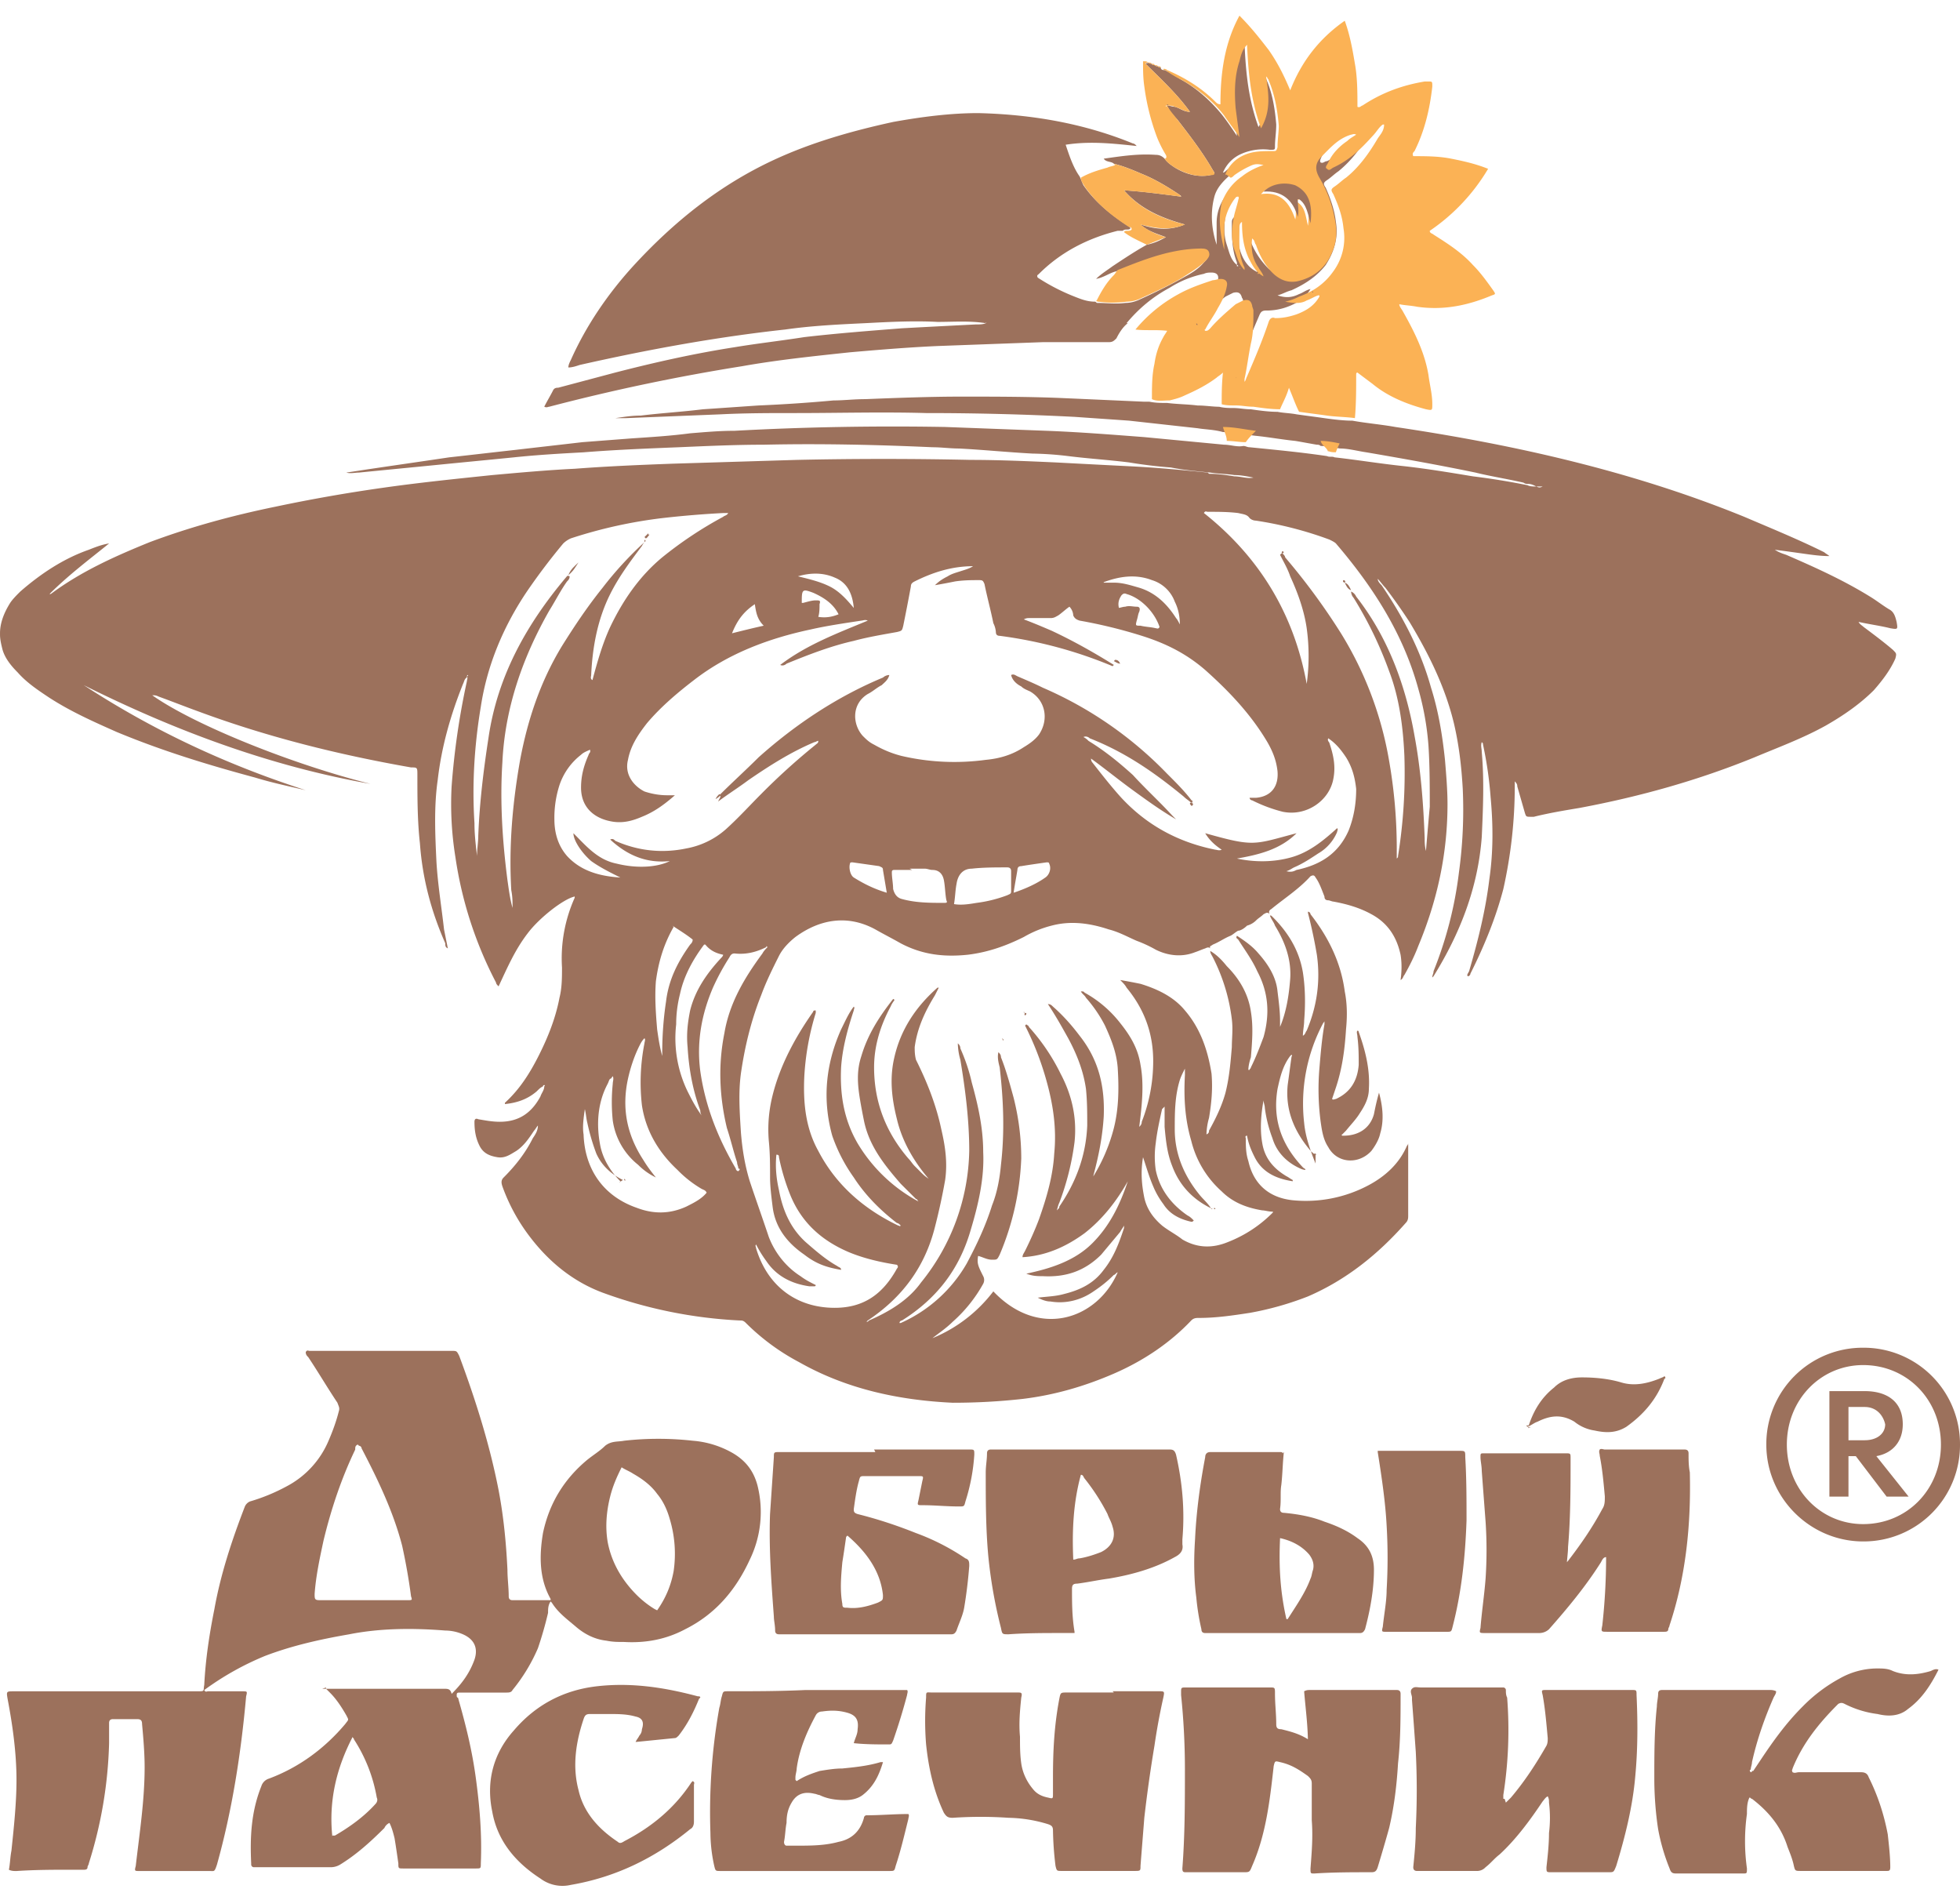 <svg width="82" height="79" viewBox="0 0 82 79" fill="none" xmlns="http://www.w3.org/2000/svg"><path d="M55.04 48.246c-.107.053-.107-.052-.16-.052-.69-.794-1.114-1.694-1.008-2.806.053-.37.106-.794.159-1.165 0-.053.053-.053 0-.105l-.053.052c-.319.424-.425.9-.53 1.377-.213 1.27.158 2.329 1.06 3.282.054.053.107.053.107.106-.106 0-.212-.053-.319-.106-.53-.265-.902-.688-1.061-1.218a5.575 5.575 0 01-.319-1.27c0-.106-.053-.212-.053-.318-.106.582-.159 1.218-.053 1.8.106.635.478 1.059 1.009 1.376.106.053.159.106.265.16v.052c-.69-.106-1.274-.37-1.592-1.006-.16-.317-.265-.582-.319-.9-.106 0-.053.106-.053.106 0 .318 0 .636.107.953.212.953.849 1.535 1.857 1.641a5.58 5.58 0 003.185-.635c.69-.37 1.273-.9 1.592-1.641 0 0 .053-.053.053-.106v3.017c0 .106 0 .212-.106.318-1.168 1.323-2.495 2.382-4.087 3.07a12.84 12.84 0 01-2.441.689c-.69.105-1.38.211-2.123.211-.107 0-.213 0-.319.106-.902.953-2.017 1.694-3.238 2.224-1.22.529-2.494.9-3.821 1.058-.955.106-1.91.16-2.92.16-2.281-.107-4.458-.583-6.421-1.695a9.3 9.3 0 01-2.23-1.64c-.106-.107-.159-.107-.265-.107a19.383 19.383 0 01-5.732-1.164c-1.274-.477-2.282-1.324-3.078-2.383a7.78 7.78 0 01-1.115-2.064c-.053-.159-.053-.265.053-.37.478-.477.902-1.007 1.22-1.642.107-.158.213-.317.213-.53-.053.054-.106.16-.16.213-.211.317-.424.635-.742.847-.266.159-.478.317-.796.264-.319-.053-.584-.159-.743-.476-.16-.318-.213-.635-.213-1.006 0-.106.053-.159.16-.106.318.053.583.106.902.106.796 0 1.327-.37 1.698-1.059.053-.158.16-.264.16-.423 0 0 .053-.053 0-.053 0 0-.054 0-.054.053-.106.053-.159.106-.265.212-.372.317-.796.476-1.327.529v-.053c.637-.582 1.062-1.27 1.433-2.011.372-.742.69-1.536.85-2.383.105-.423.105-.847.105-1.27a6.179 6.179 0 01.531-2.912V37.5c-.477.106-1.486.9-1.963 1.535-.531.689-.85 1.43-1.221 2.224-.053-.053-.106-.106-.106-.159a16.415 16.415 0 01-1.699-5.24 13.93 13.93 0 01-.16-2.965 31.51 31.51 0 01.638-4.394c0-.053.053-.159 0-.212.053 0 .053-.053.053-.053-.053 0-.053.053-.053.106-.106.053-.106.16-.16.265-.53 1.323-.902 2.647-1.06 4.023-.16 1.112-.107 2.276-.054 3.388.053.953.212 1.906.319 2.859l.159.794c-.106-.053-.106-.106-.106-.212-.584-1.323-.956-2.7-1.062-4.182-.106-.953-.106-1.906-.106-2.859 0-.317 0-.317-.265-.317-3.026-.53-5.998-1.27-8.864-2.33-.584-.211-1.115-.423-1.699-.635-.106-.053-.159-.053-.265-.053 1.805 1.27 5.945 2.912 9.13 3.706-4.194-.741-8.175-2.223-11.996-4.13 2.92 1.907 5.998 3.336 9.288 4.395-.69-.16-1.433-.318-2.123-.53-1.964-.529-3.874-1.111-5.785-1.905-.955-.424-1.91-.847-2.813-1.43-.478-.317-.955-.635-1.327-1.058-.265-.265-.53-.583-.637-.953-.053-.212-.106-.424-.106-.636v-.053c0-.423.16-.847.425-1.27.106-.159.265-.318.424-.476.85-.741 1.805-1.377 2.866-1.747.266-.106.531-.212.85-.265-.85.688-1.699 1.323-2.495 2.117h.053c1.274-.952 2.707-1.588 4.14-2.17 1.698-.635 3.45-1.112 5.254-1.482a67.074 67.074 0 014.512-.794c1.486-.212 3.025-.37 4.564-.53 1.168-.105 2.336-.211 3.45-.264 1.38-.106 2.707-.16 4.087-.212l5.201-.159c2.442-.053 4.83-.053 7.272 0 1.167 0 2.388.053 3.556.106 1.008.053 2.017.106 3.078.159 1.115.053 2.23.159 3.291.265.053.053.053.053.106.053.319 0 .69.052 1.009.105.265 0 .53.106.796.053-.266-.053-.531-.106-.796-.106-.319-.052-.69-.052-1.009-.105-.53-.053-1.114-.106-1.645-.212a19.77 19.77 0 01-1.752-.212c-.849-.106-1.698-.159-2.547-.265a14.032 14.032 0 00-1.486-.105c-1.009-.053-2.07-.16-3.079-.212-.371 0-.743-.053-1.114-.053-2.336-.106-4.724-.159-7.06-.106-1.167 0-2.335.053-3.556.106-1.326.053-2.653.106-3.98.212-.956.052-1.91.105-2.92.211-1.06.106-2.175.212-3.237.318-1.061.106-2.176.212-3.238.318-.159 0-.371.053-.53 0 .371-.053.69-.106 1.061-.16 1.062-.158 2.176-.317 3.238-.476.955-.105 1.857-.211 2.813-.317.902-.106 1.857-.212 2.76-.318l2.07-.159c.796-.053 1.645-.106 2.441-.212.637-.052 1.22-.105 1.858-.105 2.919-.16 5.891-.212 8.81-.16l4.246.16c1.38.053 2.707.159 4.087.264l3.344.318c.265 0 .53.106.796.053.106 0 .16.053.265.053 1.062.106 2.177.212 3.238.37.106.053.212 0 .319.053.955.106 1.91.265 2.919.37.955.107 1.91.266 2.866.424a29.79 29.79 0 012.282.37c.106.054.212.054.372.054.106.053.159.053.265 0h-.265c-.107-.053-.213-.106-.319-.106-.053 0-.16 0-.212-.053-.69-.159-1.38-.265-2.017-.423-1.54-.318-3.025-.583-4.564-.847-.372-.053-.744-.16-1.115-.16-.266-.052-.53-.105-.796-.105-.053-.053-.106-.053-.16-.053-.318-.053-.583-.106-.902-.159-.53-.053-1.114-.159-1.645-.212-.478-.053-.902-.158-1.38-.158-.372-.106-.743-.106-1.062-.16l-2.866-.317c-.743-.053-1.539-.106-2.282-.159a121.52 121.52 0 00-6.21-.159c-1.804-.052-3.662 0-5.467 0-1.061 0-2.07 0-3.131.053l-3.98.16h-.425c.371-.054.69-.107 1.061-.107.85-.105 1.752-.158 2.6-.264.797-.053 1.54-.106 2.336-.16a62.217 62.217 0 003.132-.21c.424 0 .849-.054 1.327-.054 1.327-.053 2.706-.106 4.033-.106 1.327 0 2.654 0 4.034.053 1.22.053 2.389.106 3.61.16h.212c.265.052.477.052.743.052.424.053.849.053 1.273.106.319 0 .637.053.903.053.212.053.424.053.584.053.265 0 .477.053.743.053.371.053.743.106 1.114.106.266.053.531.053.796.105.372.053.796.106 1.168.16.371.052.796.105 1.168.105.584.106 1.22.159 1.804.265 4.99.741 9.925 1.853 14.596 3.758 1.115.477 2.282.953 3.344 1.483.053.052.159.105.212.158-.371 0-.743-.053-1.114-.106-.372-.052-.744-.105-1.168-.158.16.106.318.159.478.212 1.22.529 2.388 1.058 3.503 1.746.265.16.53.37.796.53.212.106.265.317.318.53.053.317.053.317-.265.264-.425-.106-.85-.159-1.327-.265.053.106.16.159.212.212.425.317.85.635 1.22.953.16.159.16.159.107.37-.212.477-.53.9-.902 1.324-.584.582-1.274 1.058-2.017 1.482-.956.53-1.964.9-2.972 1.323-2.336.953-4.777 1.641-7.325 2.118-.637.106-1.274.212-1.91.37h-.107c-.212 0-.212 0-.265-.158l-.319-1.112c0-.053 0-.106-.106-.212v.212c0 1.43-.159 2.858-.477 4.288-.319 1.217-.797 2.382-1.38 3.547 0 .053-.053.105-.107.105-.053-.053 0-.105.054-.211.371-1.27.69-2.541.849-3.865.16-1.111.16-2.223.053-3.388a16.03 16.03 0 00-.319-2.223c0-.053 0-.053-.053-.106-.053.159 0 .265 0 .424.107 1.164.053 2.382 0 3.546-.159 2.118-.902 4.023-2.017 5.823l-.053.053c0-.105.053-.158.053-.264a16.3 16.3 0 001.062-4.13c.16-1.164.212-2.329.16-3.493-.054-.953-.16-1.853-.372-2.753-.372-1.535-1.062-2.912-1.858-4.235a23.875 23.875 0 00-1.008-1.43c-.107-.105-.213-.264-.319-.37l-.053-.053.053.053c0 .106.106.212.16.265.902 1.323 1.645 2.753 2.07 4.288.318 1.006.477 2.011.583 3.017.053.635.106 1.27.106 1.853 0 2.064-.424 4.023-1.22 5.929-.16.423-.372.847-.584 1.218-.053.052-.053.158-.16.211.054-.37.054-.74 0-1.059-.159-.74-.53-1.323-1.22-1.694-.478-.264-1.009-.423-1.593-.529-.053 0-.159-.053-.212-.053-.106 0-.159-.053-.159-.159-.106-.264-.212-.582-.372-.794-.053-.106-.106-.106-.212-.053-.477.53-1.061.9-1.645 1.377-.106.053-.106.159-.053.212-.106-.106-.16-.053-.266 0-.106.105-.212.158-.318.264a.856.856 0 01-.372.212c-.106.106-.265.212-.371.212-.106.053-.212.159-.319.211-.265.106-.477.265-.743.371-.053.053-.159.053-.106.159-.053-.053-.106-.053-.212 0-.16.053-.265.106-.425.159-.53.211-1.114.158-1.645-.106a5.351 5.351 0 00-.796-.37c-.372-.16-.743-.371-1.168-.477-.796-.265-1.592-.37-2.388-.16a4.51 4.51 0 00-1.168.477c-.743.37-1.486.636-2.335.741-1.009.106-1.911 0-2.813-.476-.372-.212-.69-.37-1.062-.582-1.167-.636-2.335-.424-3.344.317-.265.212-.53.477-.69.794-.265.53-.53 1.06-.743 1.641-.424 1.06-.69 2.17-.849 3.282-.106.795-.053 1.589 0 2.436.053.688.16 1.376.372 2.064.265.794.53 1.535.796 2.33.265.688.743 1.27 1.327 1.64.212.16.424.265.637.371 0 .053-.053.053-.053.053h-.213c-.743-.106-1.38-.424-1.804-1.059a4.834 4.834 0 01-.425-.688c-.053.053 0 .106 0 .159.478 1.588 1.698 2.488 3.29 2.488 1.221 0 2.018-.582 2.602-1.641.053-.053.053-.106 0-.159-.69-.106-1.38-.265-2.017-.53-1.115-.476-1.964-1.217-2.442-2.382a9.029 9.029 0 01-.477-1.588c0-.053 0-.105-.107-.105-.053.529 0 1.005.107 1.482.159.847.477 1.588 1.114 2.17.425.37.85.741 1.327 1.006.053.053.16.053.16.159-.638-.106-1.062-.265-1.54-.636-.69-.476-1.22-1.111-1.327-2.011-.053-.424-.106-.847-.106-1.218 0-.529 0-1.006-.053-1.535-.053-.635 0-1.27.16-1.906.318-1.27.954-2.435 1.698-3.493 0-.053.053-.053.106-.053v.106a11.08 11.08 0 00-.478 2.646c-.053 1.112.053 2.17.584 3.124.743 1.429 1.91 2.435 3.344 3.123.053 0 .053.053.106 0-.053-.053-.106-.106-.16-.106-.69-.53-1.326-1.165-1.804-1.906a6.814 6.814 0 01-.902-1.747c-.425-1.535-.266-3.017.371-4.446.16-.318.319-.688.53-.953.054.053 0 .106 0 .159-.264.794-.477 1.588-.53 2.382-.053 1.111.106 2.17.69 3.176a6.61 6.61 0 002.548 2.435c-.053-.053-.053-.106-.106-.106l-.637-.635c-.69-.794-1.327-1.588-1.54-2.647-.053-.264-.106-.53-.159-.847-.106-.635-.159-1.217.053-1.853.266-.9.743-1.64 1.327-2.382 0 0 .053 0 .053.053a1.159 1.159 0 00-.159.265c-.425.794-.69 1.64-.69 2.54 0 1.43.478 2.7 1.433 3.812.106.106.16.212.266.318l.265.265c.106.106.16.158.318.264-.636-.74-1.114-1.588-1.326-2.488-.213-.847-.319-1.694-.107-2.594.266-1.164.903-2.117 1.805-2.911h.053l-.16.317c-.424.689-.742 1.377-.848 2.17 0 .16 0 .319.053.53.477.953.849 1.906 1.061 2.912.16.688.266 1.376.16 2.117a25.87 25.87 0 01-.425 1.959c-.425 1.694-1.38 2.964-2.813 3.917l-.053.053c.053 0 .053 0 .106-.053.849-.37 1.645-.847 2.176-1.588a8.992 8.992 0 002.017-5.505c0-1.27-.16-2.541-.372-3.812a2.674 2.674 0 01-.106-.688c.053.053.106.106.106.212.213.476.372.953.478 1.43.265.952.478 1.905.478 2.91.053 1.112-.213 2.224-.531 3.283-.478 1.64-1.433 2.858-2.866 3.758a.114.114 0 00-.106.106h.053a5.99 5.99 0 002.76-2.488c.424-.794.796-1.588 1.061-2.435.212-.53.319-1.112.372-1.694.159-1.376.106-2.7-.053-4.076-.053-.212-.106-.424-.053-.635.053.053.106.105.106.211.212.53.371 1.112.53 1.694.213.847.319 1.694.319 2.541a11.407 11.407 0 01-.902 4.023c-.106.212-.106.212-.319.212-.212 0-.371-.106-.584-.159-.053.318 0 .424.213.847a.337.337 0 010 .318 5.998 5.998 0 01-1.274 1.588c-.266.265-.584.477-.85.688a6.125 6.125 0 002.548-1.958c1.911 2.011 4.352 1.164 5.202-.794-.053 0-.106.105-.16.105-.265.265-.53.477-.849.689-.53.37-1.167.529-1.804.423-.16 0-.319-.053-.531-.159.425-.053.743-.053 1.115-.158.636-.16 1.22-.424 1.645-1.006.424-.53.637-1.112.849-1.747v-.106c-.053.106-.106.159-.16.265l-.795.952c-.69.689-1.486.953-2.442.9-.212 0-.424 0-.69-.105 1.009-.212 2.017-.53 2.76-1.271.743-.741 1.168-1.641 1.486-2.594-.477.847-1.061 1.588-1.804 2.17-.796.583-1.646.953-2.601 1.006 0-.106.053-.159.106-.264.212-.424.425-.9.584-1.324.318-.9.584-1.8.637-2.753.106-1.058-.053-2.064-.319-3.017a12.437 12.437 0 00-.902-2.33l.053-.052c.053.053.106.053.106.106a8.49 8.49 0 011.327 1.958c.478.9.69 1.853.584 2.86a11.15 11.15 0 01-.637 2.54c-.053.106-.053.159-.106.318l.053-.053c.053-.053.053-.053.053-.106.69-1.006 1.115-2.118 1.168-3.388 0-.53 0-1.006-.053-1.535-.106-.741-.372-1.43-.743-2.118-.266-.476-.531-.953-.85-1.429.107 0 .16.053.213.106.424.37.796.794 1.114 1.217.797 1.006 1.062 2.118 1.009 3.388-.053.847-.212 1.641-.425 2.436 0 .052-.053.158-.053.211h-.053a7.303 7.303 0 00.955-2.17c.213-.847.213-1.694.16-2.541-.053-.635-.266-1.165-.531-1.747a5.67 5.67 0 00-.796-1.165c-.053-.106-.16-.158-.212-.264h.053c.053 0 .053 0 .106.053a4.869 4.869 0 011.486 1.27c.424.53.743 1.059.849 1.747.16.847.053 1.747-.053 2.594.053-.053.106-.106.106-.212a6.963 6.963 0 00.478-2.54c0-1.166-.372-2.171-1.115-3.071-.053-.106-.159-.212-.265-.318.318.053.584.106.849.159.69.212 1.38.53 1.858 1.112.637.74.955 1.64 1.114 2.646.053.636 0 1.218-.106 1.853a2.675 2.675 0 00-.106.688c.106-.052.106-.105.106-.158.265-.477.53-1.006.69-1.588.16-.636.212-1.27.265-1.906 0-.37.053-.741 0-1.165a7.73 7.73 0 00-.796-2.594c-.053-.105-.106-.158-.106-.264.266.158.478.37.69.635.53.53.903 1.165 1.009 1.906.106.635.053 1.27 0 1.905-.053.16-.106.37-.106.53h.053c0-.053.053-.053.053-.106.212-.424.371-.847.53-1.27.266-.954.213-1.853-.265-2.753-.212-.477-.53-.9-.796-1.324-.053-.053-.106-.053-.053-.159.318.212.637.424.902.742.425.476.743 1.005.796 1.588.053.423.106.847.106 1.217v.265c.266-.635.372-1.324.425-2.012.053-.794-.212-1.535-.637-2.223-.053-.159-.16-.265-.212-.424.053 0 .053 0 .106.053.637.636 1.114 1.377 1.274 2.33.106.688.106 1.376.053 2.011 0 .212-.053.424-.053.635.106-.053.106-.158.159-.211.425-1.006.584-2.065.425-3.177a20.48 20.48 0 00-.372-1.746v-.053c.053 0 .106.053.106.105.743.953 1.274 2.012 1.433 3.23.106.529.106 1.058.053 1.588-.053.847-.159 1.64-.424 2.435l-.16.476c.053.053.107 0 .16 0 .583-.264.902-.74.955-1.429 0-.37 0-.741-.053-1.165 0-.105-.053-.211 0-.264.053 0 .053.053.053.053.265.74.478 1.535.425 2.382 0 .37-.16.688-.372 1.006-.16.264-.371.476-.584.74l-.159.16s-.053 0 0 .052h.053c.637 0 1.115-.317 1.274-.9.053-.264.106-.529.212-.9.16.583.213 1.165.053 1.695-.053.264-.212.529-.371.74-.531.583-1.433.53-1.805-.158-.212-.318-.265-.688-.318-1.059a10.382 10.382 0 01-.053-2.223c.053-.636.106-1.27.212-1.853v-.159c.053 0 .053-.053.053-.053v.053c-.053 0-.053.053-.106.106a7.155 7.155 0 00-.796 4.182c.053.582.265 1.165.477 1.694v-.424zm-24.097.689c0-.053 0-.053-.053-.053 0-.106-.053-.159-.053-.265-.16-.476-.265-.953-.425-1.43-.318-1.323-.371-2.646-.106-3.97.212-1.27.85-2.329 1.592-3.334.053-.106.16-.212.213-.265-.053-.053-.053-.053-.053 0-.425.212-.85.317-1.327.264-.106 0-.16.053-.213.16a9.702 9.702 0 00-.69 1.27c-.477 1.111-.69 2.276-.53 3.494.212 1.482.743 2.805 1.486 4.076 0 .053.053.106.106.106l.053-.053zm-4.883.423c-.53-.264-.902-.635-1.114-1.111a8.882 8.882 0 01-.372-1.27c-.053-.213-.053-.371-.106-.583-.053.37-.106.74-.053 1.059.053 1.482.849 2.593 2.229 3.07.69.264 1.38.264 2.07-.053.318-.159.637-.318.85-.582-.054-.106-.107-.106-.213-.16a4.759 4.759 0 01-1.009-.793c-.796-.741-1.326-1.641-1.486-2.7a8.452 8.452 0 01.106-2.594c0-.053.053-.159 0-.212-.106.106-.159.212-.212.318-.212.423-.371.9-.477 1.376-.266 1.218-.054 2.33.636 3.388.16.265.319.477.531.741a2.665 2.665 0 01-.743-.529 2.886 2.886 0 01-1.061-1.853 7.431 7.431 0 010-1.535c0-.106.053-.212 0-.318-.053.053-.053.106-.107.106-.053.053-.053.106-.106.212-.424.794-.477 1.694-.318 2.541.106.582.424 1.112.849 1.535 0 0 0 .053-.053.053l.16-.106zm24.68 1.218c-.796-.37-1.38-.953-1.698-1.8-.212-.53-.266-1.059-.319-1.641v-.847l-.106.106c-.106.476-.212.953-.265 1.429-.053.37-.053.741 0 1.112.16.794.637 1.429 1.327 1.905.106.053.159.106.265.212-.053.053-.053.053-.106.053-.478-.106-.902-.317-1.168-.741a3.37 3.37 0 01-.424-.741c-.16-.37-.266-.741-.425-1.218-.106.636-.053 1.165.053 1.694.106.477.372.847.743 1.165.266.212.584.37.85.582.636.37 1.273.37 1.91.106a5.387 5.387 0 001.858-1.217s.053-.053 0-.053c-.16 0-.319-.053-.425-.053-.637-.106-1.22-.318-1.698-.794a4.163 4.163 0 01-1.274-2.118c-.265-.9-.318-1.8-.265-2.752V44.7c-.106.211-.16.317-.213.476-.212.688-.212 1.377-.212 2.065 0 1.005.372 1.906 1.008 2.7.16.211.372.37.531.635h.053zm2.92-27.422c.053.053.106.106.106.16a27.158 27.158 0 012.335 3.175 14.87 14.87 0 012.017 5.347 21.26 21.26 0 01.318 3.653v.423c.053-.053.053-.053.053-.106a21.88 21.88 0 00.266-4.182c-.053-1.217-.213-2.435-.637-3.546a16.346 16.346 0 00-1.486-3.07.404.404 0 01-.106-.265.416.416 0 01.212.211c1.327 1.694 2.07 3.706 2.441 5.823.266 1.43.372 2.859.425 4.288 0 .16 0 .318.053.53.053-.636.106-1.27.16-1.853 0-.847 0-1.694-.054-2.541a11.788 11.788 0 00-.424-2.382c-.637-2.33-1.911-4.288-3.45-6.088-.053-.053-.16-.106-.266-.159a15.477 15.477 0 00-3.078-.794.406.406 0 01-.266-.106c-.106-.159-.265-.159-.477-.212-.425-.052-.85-.052-1.274-.052-.053 0-.106-.053-.16.052 2.336 1.853 3.77 4.235 4.3 7.147a8.554 8.554 0 000-2.33c-.106-.74-.372-1.481-.69-2.17-.106-.317-.265-.582-.425-.9l.053-.053h.053zm-26.698-.582l.053.053a.73.73 0 00-.159.212c-.477.635-.955 1.27-1.327 2.012-.53 1.058-.743 2.223-.796 3.387 0 .053-.053.16.053.212.213-.794.425-1.535.743-2.223.531-1.112 1.221-2.118 2.177-2.912a16.367 16.367 0 012.547-1.694c.053-.053.16-.053.212-.159h-.212a41.17 41.17 0 00-2.547.212 19.81 19.81 0 00-3.822.847 1.11 1.11 0 00-.318.212 26.65 26.65 0 00-1.486 1.959c-1.009 1.482-1.699 3.123-1.964 4.87-.266 1.588-.372 3.229-.266 4.87 0 .477.053.9.106 1.376 0-.264.053-.582.053-.847.054-1.376.213-2.7.425-4.076.372-2.594 1.592-4.764 3.238-6.723.053-.053.053-.106.159-.053 0 .106-.053.16-.106.212-.266.37-.478.794-.743 1.218-1.115 1.958-1.858 4.076-1.964 6.352-.106 1.641 0 3.282.212 4.923.053.37.106.794.213 1.165 0-.265 0-.477-.053-.741-.107-1.853.053-3.653.371-5.453.319-1.694.85-3.282 1.752-4.764.53-.847 1.061-1.641 1.698-2.435a14.938 14.938 0 011.751-1.906v-.106zm3.185 10.746l-.053-.053c.53-.529 1.114-1.058 1.645-1.588 1.54-1.376 3.29-2.54 5.202-3.335a.406.406 0 01.265-.106c-.053.212-.212.318-.318.424-.213.106-.372.265-.584.37-.69.424-.637 1.271-.213 1.747.16.16.266.265.478.371.372.212.743.37 1.168.476a9.767 9.767 0 003.503.16c.584-.054 1.114-.212 1.592-.53.265-.159.478-.318.637-.53.425-.635.265-1.429-.372-1.8-.106-.052-.265-.105-.371-.211-.212-.106-.372-.265-.425-.477.106-.053.16 0 .266.053.371.16.743.318 1.061.477a16.078 16.078 0 015.202 3.6c.371.37.743.74 1.061 1.164l-.053.053c-.106-.106-.212-.159-.318-.265-1.221-1.005-2.442-1.852-3.928-2.435-.053-.053-.16-.106-.265-.053a.715.715 0 01.212.16c.69.423 1.274.9 1.858 1.428.53.583 1.114 1.112 1.645 1.694l.16.16c-.638-.371-1.222-.795-1.805-1.218-.584-.424-1.168-.9-1.752-1.324 0 .106.053.16.053.16.372.475.743.952 1.168 1.428 1.061 1.165 2.388 1.906 3.98 2.224.054 0 .16.053.266 0-.319-.212-.53-.424-.69-.689 2.07.583 2.017.477 3.821 0-.69.689-1.592.9-2.494 1.06.743.158 1.539.158 2.282-.054.743-.211 1.327-.688 1.91-1.217.054.053 0 .106 0 .159a1.87 1.87 0 01-.795.9c-.319.211-.637.423-1.009.582-.106.053-.159.106-.318.159.212.053.318 0 .424-.053 1.009-.212 1.752-.689 2.176-1.641.213-.53.319-1.112.319-1.747-.053-.477-.16-.9-.425-1.324-.212-.317-.424-.582-.743-.794-.053.106.053.16.053.212.16.477.266.953.16 1.482-.16.9-1.115 1.588-2.123 1.377a6.237 6.237 0 01-1.274-.477c-.053 0-.107-.053-.107-.106h.266c.637-.053.955-.476.902-1.111-.053-.477-.212-.847-.424-1.218-.69-1.165-1.593-2.117-2.601-3.017-.796-.688-1.645-1.112-2.654-1.43a20.71 20.71 0 00-2.6-.635c-.16-.053-.213-.106-.266-.212a.571.571 0 00-.16-.37c-.158.106-.318.264-.477.37-.106.053-.16.106-.318.106h-.903c-.053 0-.106 0-.212.053.425.159.796.318 1.168.477.902.423 1.751.9 2.6 1.429l-.053.053a18.353 18.353 0 00-4.723-1.27c-.106 0-.16-.053-.16-.16a.98.98 0 00-.106-.37c-.106-.53-.265-1.112-.371-1.641-.053-.106-.053-.159-.213-.159-.318 0-.636 0-1.008.053-.265.053-.53.106-.85.159.16-.159.32-.265.532-.37.159-.107.371-.16.53-.212.16-.053.372-.106.531-.212-.902 0-1.698.265-2.441.635-.107.053-.16.106-.16.212a92.156 92.156 0 01-.318 1.64c-.053.213-.053.213-.265.266-.584.105-1.221.211-1.805.37-.955.212-1.91.583-2.813.953-.053.053-.16.106-.265.053 1.114-.847 2.388-1.323 3.662-1.853-.106-.053-.213 0-.266 0-.69.106-1.433.212-2.123.37-1.751.371-3.45 1.007-4.883 2.118-.69.53-1.38 1.112-1.963 1.8-.372.476-.69.953-.796 1.535-.16.635.265 1.112.69 1.324.318.105.636.158.955.158h.318c-.424.371-.849.689-1.38.9-.371.16-.743.265-1.167.212-.797-.106-1.38-.582-1.38-1.43 0-.476.106-.9.318-1.376 0-.053.106-.105.053-.211-.106.053-.265.106-.371.212a2.682 2.682 0 00-.903 1.27 4.454 4.454 0 00-.212 1.43c0 .581.16 1.11.53 1.534.585.636 1.38.847 2.23.9-.425-.211-.85-.423-1.22-.688-.372-.318-.744-.847-.744-1.165.531.53 1.009 1.112 1.805 1.271.849.212 1.698.159 2.229-.106-1.009.106-1.805-.264-2.495-.9.107-.053.16 0 .213.053.955.424 1.963.53 2.972.318a3.41 3.41 0 001.645-.794c.531-.477 1.009-1.006 1.486-1.483a27.675 27.675 0 012.283-2.064c.053-.053.106-.053.106-.159-.053 0-.106.053-.16.053-1.008.424-1.91 1.006-2.76 1.588-.424.318-.849.582-1.273.9l.106-.212zm-.69 6.194c-.478.635-.85 1.323-1.008 2.065-.107.423-.16.846-.16 1.27a5.092 5.092 0 00.478 2.806c.16.317.319.635.584 1.005-.053-.105-.053-.158-.053-.211-.319-.847-.478-1.747-.531-2.647-.053-.53 0-1.006.106-1.535.212-.847.69-1.535 1.274-2.17.053-.054.106-.107.106-.16-.265-.053-.53-.158-.743-.423h-.053zm-1.274-.741c-.424.741-.637 1.482-.743 2.276-.053.688 0 1.377.053 2.012.053.37.106.74.213 1.111v-.158c0-.689.053-1.43.159-2.118.106-.9.477-1.64 1.008-2.382.053-.053.106-.106.106-.212-.265-.211-.53-.37-.849-.582l.053.053zm11.73-.953c.318.053.637 0 .955-.053.425-.053.85-.159 1.274-.318.106-.053.16-.053.16-.158v-.847c0-.106-.054-.16-.16-.16-.478 0-1.008 0-1.486.054-.372 0-.584.264-.637.635-.053.265-.053.53-.106.847zm-1.752-1.43h-.743c-.106 0-.106.054-.106.107 0 .211.053.476.053.688.053.212.16.37.372.423.584.16 1.167.16 1.751.16.106 0 .16 0 .106-.107-.053-.264-.053-.582-.106-.847-.053-.264-.212-.423-.477-.423-.107 0-.213-.053-.319-.053h-.637l.106.053zm8.015-12.069v.053h.424c.372 0 .69.106 1.062.212.69.212 1.168.688 1.54 1.27.052.053.105.16.158.265 0-.318-.053-.635-.212-.953a1.477 1.477 0 00-.955-.9c-.69-.264-1.38-.159-2.07.106l.053-.053zm-3.769 13.023c.478-.16.956-.371 1.327-.636.16-.106.266-.37.16-.582 0-.053-.053-.053-.107-.053-.371.053-.743.106-1.061.159-.106 0-.16.053-.16.159-.052.317-.105.582-.159.953zm-5.307 0l-.16-.953c0-.106-.052-.106-.159-.16l-1.114-.158c-.053 0-.106 0-.106.053-.053.159 0 .476.159.582.425.265.85.477 1.38.636zm9.66-11.911c.106 0 .212-.053.318-.053.16-.053.319 0 .478 0 .106 0 .159.053.106.212-.053.105-.053.211-.106.37-.053.212-.053.212.159.212.212.053.425.053.637.106.053 0 .106.053.16-.053-.213-.635-.797-1.218-1.38-1.377-.107-.052-.16 0-.213.053-.106.16-.16.318-.106.53h-.053zm-13.375-1.324c.424.106.902.212 1.327.424.424.212.742.582 1.008.9-.053-.582-.265-1.059-.796-1.27-.478-.212-1.009-.212-1.54-.054zm.212 1.112c.212-.053.371-.106.53-.106.16 0 .213 0 .16.159 0 .159 0 .37-.053.53.318.052.584 0 .849-.107-.212-.423-.584-.688-1.061-.9-.425-.158-.478-.158-.478.318v.106h.053zm-2.017.053c-.478.318-.743.688-.955 1.218.424-.106.849-.212 1.326-.318-.265-.265-.318-.53-.371-.9zM13.481 70.64h5.095c.16 0 .266 0 .319.212.425-.424.743-.847.955-1.43.16-.476 0-.847-.477-1.058a1.879 1.879 0 00-.744-.16c-1.326-.105-2.706-.105-4.033.16-1.221.211-2.389.476-3.503.9-.902.37-1.752.846-2.548 1.429.053.106.106.053.16.053h1.432c.213 0 .213 0 .16.211-.213 2.383-.584 4.765-1.221 7.041-.106.318-.106.265-.319.265H5.838c-.212 0-.212 0-.159-.212.16-1.376.372-2.753.372-4.13 0-.581-.053-1.217-.107-1.799 0-.159-.053-.212-.212-.212H4.724c-.106 0-.16.053-.16.16v.846a18.16 18.16 0 01-.849 5.03c0 .052-.053.105-.053.158 0 .106-.106.106-.159.106h-.478c-.796 0-1.539 0-2.335.053-.106 0-.212 0-.318-.053.053-.265.053-.53.106-.794.106-1.006.212-2.012.212-2.965 0-1.111-.16-2.276-.372-3.388-.053-.317-.053-.317.266-.317h7.643c.371 0 .265 0 .318-.265.053-1.059.212-2.117.425-3.176.265-1.482.743-2.912 1.274-4.288a.413.413 0 01.212-.212 7.847 7.847 0 001.54-.635 3.84 3.84 0 001.75-1.906c.16-.37.319-.794.425-1.217.053-.16 0-.212-.053-.37-.425-.636-.796-1.271-1.22-1.907-.054-.053-.107-.106-.107-.211.053-.106.106-.053.16-.053h5.944c.212 0 .212 0 .318.211.69 1.853 1.274 3.706 1.646 5.612.212 1.111.318 2.223.371 3.335 0 .37.053.74.053 1.111 0 .106.053.16.16.16h1.592v-.054c-.478-.847-.478-1.8-.319-2.752.266-1.27.903-2.277 1.858-3.07.265-.212.53-.371.743-.583.265-.212.53-.159.796-.212.956-.106 1.91-.106 2.866 0a3.98 3.98 0 011.699.53c.53.317.849.74 1.008 1.323a4.552 4.552 0 01-.318 3.123c-.584 1.27-1.433 2.276-2.707 2.912-.796.423-1.646.582-2.548.53-.265 0-.477 0-.743-.054-.478-.053-.902-.264-1.274-.582-.371-.318-.743-.582-1.008-1.006l-.053-.053c-.106.159-.106.318-.106.477a15.561 15.561 0 01-.425 1.482 7.325 7.325 0 01-1.062 1.747c-.052.106-.159.106-.265.106h-1.964c-.106 0-.106.053-.106.105 0 .053 0 .106.053.106.319 1.112.584 2.17.743 3.335.16 1.165.266 2.383.213 3.6 0 .212 0 .212-.213.212h-3.025c-.212 0-.212 0-.212-.212-.053-.37-.106-.741-.16-1.059-.053-.211-.106-.423-.212-.635a.414.414 0 00-.212.212c-.584.582-1.168 1.112-1.858 1.535a.768.768 0 01-.371.106h-3.238a.114.114 0 01-.106-.106v-.053c-.053-1.112 0-2.17.425-3.23a.478.478 0 01.318-.317c1.274-.476 2.335-1.27 3.185-2.276.159-.212.159-.159.053-.37-.213-.371-.425-.689-.69-.953l-.16-.16v-.052l-.159.053zm1.486-10.217c-.106.053-.106.106-.106.212-.584 1.217-1.008 2.488-1.327 3.811-.159.741-.318 1.482-.371 2.224 0 .211 0 .264.212.264h3.662c.213 0 .213 0 .16-.159a25.11 25.11 0 00-.372-2.117c-.372-1.43-1.008-2.753-1.698-4.076 0-.053-.054-.106-.107-.106l-.053-.053zm12.526 6.935c.372-.53.584-1.059.69-1.641a5.03 5.03 0 00-.16-2.17c-.105-.371-.264-.742-.53-1.06-.265-.37-.637-.635-1.008-.846-.16-.106-.319-.16-.478-.265-.212.423-.372.794-.478 1.217-.159.636-.212 1.27-.106 1.906.16.847.584 1.588 1.221 2.224.212.211.478.423.743.582l.106.053zM13.906 76.78h.106c.637-.37 1.22-.794 1.698-1.323.053-.053.106-.159.053-.265a6.5 6.5 0 00-.955-2.435c0-.053-.053-.053-.053-.106-.69 1.324-1.008 2.7-.85 4.182v-.052zm33.278-63.262c-.212.16-.371.424-.477.636-.107.105-.16.158-.319.158h-2.76l-4.352.16c-1.22.052-2.495.158-3.715.264-1.486.159-3.026.317-4.512.582a83.993 83.993 0 00-8.067 1.694c-.053 0-.106.053-.212 0 .106-.212.265-.476.371-.688.053-.106.16-.106.212-.106l2.389-.635c1.645-.424 3.29-.794 4.989-1.059.955-.159 1.91-.265 2.919-.423 1.38-.16 2.76-.265 4.087-.37 1.008-.054 2.017-.107 3.078-.16.16 0 .319 0 .425-.053.053 0 0-.053 0 0-.69-.106-1.327-.053-2.017-.053-1.008-.053-2.017 0-3.025.053-1.115.053-2.23.106-3.344.265-2.92.318-5.785.847-8.598 1.482-.16.053-.319.106-.478.106 0-.106.053-.212.106-.318.637-1.429 1.54-2.752 2.6-3.917 1.7-1.853 3.61-3.388 5.892-4.447 1.593-.74 3.29-1.217 4.99-1.588 1.167-.211 2.388-.37 3.555-.37 2.23.053 4.406.423 6.476 1.27.053 0 .106.053.106.053l.053.053c-1.009-.106-1.964-.212-2.972-.053.159.477.318.953.583 1.324.053.106.107.264.16.37.477.688 1.114 1.218 1.857 1.694.053.053.107.053.107.106-.054.106-.213 0-.319.106h-.212c-1.274.318-2.389.9-3.291 1.8-.053.053-.106.053-.053.159a8.466 8.466 0 001.54.794c.264.105.53.211.848.211.053 0 .053.053.106.053.372 0 .797.053 1.168 0 .212 0 .425-.053.637-.159a24.617 24.617 0 001.698-.847c.372-.211.69-.37.956-.688.106-.106.212-.211.16-.37-.054-.159-.213-.159-.372-.159-.319 0-.69 0-1.009.106-.85.159-1.645.476-2.441.794-.266.053-.531.265-.85.317.213-.211.478-.37.69-.529.478-.317.956-.635 1.434-.9.265-.053.53-.159.796-.317-.425-.16-.797-.265-1.062-.53.637.212 1.22.265 1.858 0-.956-.264-1.858-.635-2.548-1.429.796.053 1.592.159 2.389.265 0-.053-.054-.053-.107-.106-.477-.318-1.008-.635-1.539-.847-.371-.159-.743-.318-1.168-.424-.106-.106-.318-.053-.424-.211.743-.106 1.433-.212 2.176-.16.16 0 .265.054.372.16.106.158.265.264.424.37.425.265.955.424 1.486.318.213-.053.213-.053.106-.212-.424-.741-.955-1.43-1.486-2.117-.159-.16-.318-.318-.424-.583.106 0 .212.053.318.053.212.053.372.212.637.212 0 .053 0 .053 0 0-.53-.741-1.22-1.376-1.858-2.012.053-.053.106 0 .106-.053.054.053.107.053.16.053 0 .053.053.053.106.053.053.053.106.053.16.053 0 .053.052.053.105.053 0 .106.106.106.16.106.212.106.424.212.636.37.69.371 1.274.9 1.752 1.483.212.264.424.582.637.9-.053-.424-.106-.794-.16-1.218-.053-.688-.053-1.323.16-1.959.053-.211.16-.476.318-.688.053 1.218.16 2.33.584 3.494.425-.688.319-1.43.212-2.17l.053.053c0 .053.054.053.054.106.265.582.371 1.27.424 1.905 0 .318-.053.636-.053.9 0 .159 0 .159-.212.159-.372-.053-.796 0-1.168.159a1.462 1.462 0 00-.796.794l-.053.053.053-.053c.053 0 .106-.053.16-.106.211-.159.424-.265.636-.37.266-.106.372-.106.584-.054-.319.16-.637.265-.902.477-.372.318-.743.635-.85 1.112-.159.635-.106 1.323.107 1.958v-.9c0-.476.159-.847.424-1.217.053-.053.053-.106.16-.106.052.053 0 .106 0 .159-.054.211-.107.37-.16.582-.106.476-.159 1.006 0 1.482.106.318.16.635.425.847v.053h.053s0-.053-.053-.053v-.106c-.213-.529-.213-1.111-.213-1.64 0-.107 0-.16.107-.265 0 .529.106 1.005.265 1.482.106.317.319.635.637.794 0 0 .053.053.053 0 .053 0 0-.053 0-.053 0-.159-.106-.212-.212-.37-.213-.371-.266-.742-.266-1.218l.053.053c.053.053.053.159.107.212.159.476.424.9.796 1.27.265.212.584.37.902.265.69-.16 1.22-.53 1.486-1.218.212-.476.16-.953.106-1.43a5.065 5.065 0 00-.637-1.693c-.212-.37-.159-.582.106-.9.372-.37.69-.741 1.221-.9.053 0 .106-.053.213 0-.16.106-.266.212-.372.265-.318.264-.637.53-.796.9-.053.106-.106.211-.053.264.106.053.16-.053.265-.053.637-.317 1.168-.794 1.646-1.323.159-.159.265-.318.424-.476 0 .211-.16.37-.265.582-.372.635-.743 1.164-1.327 1.64-.16.107-.319.266-.478.371-.159.106-.159.16-.053.318.212.477.372.953.425 1.43.106.635-.053 1.217-.425 1.8-.371.476-.85.793-1.433 1.058-.212.053-.371.159-.584.212.319.106.584.106.902-.053.16-.053.266-.159.478-.212-.212.37-.53.582-.955.741a2.485 2.485 0 01-.902.159c-.16 0-.213.053-.266.159-.318.74-.637 1.482-.902 2.276-.053.106-.053.212-.16.265v-.16a14.21 14.21 0 00.266-1.481c.106-.477.106-.953.106-1.377 0-.053 0-.159-.053-.211-.053-.212-.16-.265-.371-.212l-.319.159a6.415 6.415 0 00-1.061 1.005c-.053.053-.053.106-.16.106.16-.317.372-.582.531-.9.16-.317.319-.582.372-.9.053-.211-.053-.317-.266-.317-.106 0-.212 0-.318.053a4.297 4.297 0 00-1.433.582c-.69.37-1.274.847-1.805 1.482h.053z" fill="#9C715C"/><path d="M51.271 7.273c.16-.37.425-.635.796-.794.372-.159.743-.159 1.168-.159.16 0 .16 0 .212-.159 0-.317.053-.635.053-.9-.053-.635-.159-1.27-.424-1.905 0-.053-.053-.053-.053-.106l-.054-.053c.107.741.213 1.43-.212 2.17-.424-1.164-.53-2.276-.584-3.493-.212.211-.265.476-.318.688-.212.635-.212 1.323-.16 1.958.054.424.107.794.16 1.218-.212-.318-.425-.582-.637-.9-.478-.635-1.115-1.112-1.752-1.482a3.96 3.96 0 01-.636-.37c-.053-.054-.16-.054-.16-.107.053 0 .106 0 .16.053.743.318 1.433.741 2.017 1.324.053.053.106.106.212.106 0-1.27.159-2.541.796-3.706.478.476.85.953 1.22 1.43.372.529.637 1.058.903 1.693.478-1.217 1.22-2.17 2.282-2.911.212.582.319 1.164.425 1.8.106.582.106 1.217.106 1.8.106.052.16-.054.212-.054.796-.529 1.646-.846 2.6-1.005h.16c.16 0 .16 0 .16.211-.107.953-.32 1.853-.744 2.7-.053.053-.106.106-.053.212.531 0 1.062 0 1.593.106.53.106 1.008.212 1.539.423a8.162 8.162 0 01-2.442 2.594c0 .106.106.106.16.159.583.37 1.167.741 1.645 1.27.318.318.584.689.849 1.06.106.158.106.158-.053.211-1.009.423-2.017.635-3.132.476-.265-.053-.477-.053-.743-.105 0 .105.107.211.16.317.477.847.902 1.694 1.061 2.647.053.423.16.794.16 1.218 0 .264 0 .264-.266.211-.796-.211-1.592-.53-2.23-1.058l-.636-.477c-.053 0-.053.053-.053.106 0 .582 0 1.218-.053 1.8-.372-.053-.796-.053-1.168-.106-.371-.053-.796-.106-1.168-.159-.159-.317-.265-.635-.424-1.006-.106.37-.265.636-.372.9-.371 0-.743-.053-1.114-.106-.266 0-.478-.053-.743-.053-.213 0-.425 0-.584-.052 0-.424 0-.847.053-1.324-.106.106-.212.159-.265.212-.425.317-.85.53-1.327.741-.213.106-.425.159-.637.212-.266 0-.531.053-.743-.053 0-.53 0-1.006.106-1.482.053-.371.159-.742.371-1.112.053-.106.106-.159.16-.265-.478-.053-.903 0-1.327-.053a6.147 6.147 0 011.804-1.482c.478-.265.956-.423 1.433-.582.106 0 .213-.053.319-.053.212 0 .318.106.265.317-.053.318-.212.636-.371.9-.16.318-.372.583-.531.9 0 0-.053 0 0 .053h.053c.053 0 .106-.053.16-.106.318-.37.69-.688 1.06-1.005l.32-.16c.211-.052.318 0 .37.212 0 .053.054.16.054.212 0 .477 0 .953-.106 1.377-.107.529-.16 1.005-.266 1.482v.159c-.053 0-.053.053-.053.053v.052-.105c.106-.053.106-.16.16-.265.318-.741.636-1.482.902-2.276.053-.16.159-.212.265-.16.319 0 .584-.052.902-.158.425-.159.743-.37.956-.741v-.053h-.053c-.16.053-.319.159-.478.212-.265.159-.584.106-.902.053.212-.053.371-.106.583-.212.584-.212 1.062-.53 1.434-1.059a2.37 2.37 0 00.424-1.8c-.053-.529-.212-.953-.425-1.429-.106-.159-.106-.212.054-.318.159-.105.318-.264.477-.37.531-.424.956-1.006 1.327-1.641.106-.159.266-.318.266-.582h-.054c-.159.105-.265.317-.424.476-.478.53-.956 1.006-1.645 1.323-.107.053-.16.16-.266.053-.106-.053 0-.158.053-.264.16-.37.478-.689.796-.9.106-.106.213-.16.372-.265-.106-.053-.16 0-.212 0-.531.159-.85.53-1.221.9-.266.265-.319.53-.106.9a5.1 5.1 0 01.637 1.694c.106.476.106.953-.107 1.43-.265.634-.743 1.058-1.486 1.217-.371.053-.637-.053-.902-.265-.372-.318-.637-.794-.796-1.27-.053-.053-.053-.16-.106-.212l-.053-.053c-.053.423 0 .847.265 1.217.053.106.16.212.212.37-.318-.158-.477-.476-.637-.793-.212-.476-.265-.953-.265-1.482-.106.053-.106.158-.106.264 0 .583-.053 1.112.212 1.641v.106c-.265-.264-.318-.582-.424-.847-.16-.476-.107-1.006 0-1.482.053-.212.106-.37.159-.582 0-.053.053-.106 0-.16-.106 0-.106.054-.16.107-.265.37-.424.794-.424 1.217v.9c-.16-.635-.265-1.27-.106-1.958a2.25 2.25 0 01.849-1.112c.265-.212.584-.37.902-.476-.265-.053-.371-.053-.584.052a3.96 3.96 0 00-.636.371c-.053.053-.107.106-.16.106l-.212-.159zm-1.327 6.511v.053-.053zm4.3-5.346c.37.211.37.582.477 1.005.106-.847-.106-1.323-.637-1.588-.425-.211-1.008-.106-1.327.265.743-.106 1.168.265 1.433 1.059.053-.265 0-.477 0-.688l.053-.053zm2.335-2.912v-.053.053z" fill="#FBB255"/><path d="M73.35 74.078l.319-.477c.53-.794 1.062-1.535 1.752-2.223a6.55 6.55 0 011.539-1.165 3.206 3.206 0 011.539-.423c.265 0 .478 0 .69.106.53.212 1.061.159 1.592 0 .106-.053.212-.106.319-.053-.319.635-.69 1.218-1.274 1.641-.372.318-.85.318-1.274.212a4.183 4.183 0 01-1.38-.424c-.106-.053-.16-.053-.265 0-.796.794-1.486 1.641-1.911 2.7 0 .053-.053.053 0 .159.106.053.16 0 .265 0h2.601c.16 0 .265.053.319.212.371.74.636 1.535.796 2.382.053.476.106.953.106 1.376 0 .159-.053.159-.16.159h-3.554c-.266 0-.266 0-.319-.212-.053-.264-.16-.53-.265-.794-.266-.847-.797-1.482-1.487-2.011-.053 0-.053-.053-.106-.053-.106.211-.106.476-.106.688a8.177 8.177 0 000 2.276c0 .212 0 .212-.159.212h-2.813c-.16 0-.212-.053-.265-.212a8.369 8.369 0 01-.478-1.641c-.106-.688-.16-1.43-.16-2.118 0-1.005 0-2.011.107-3.017 0-.159.053-.37.053-.53 0-.158.106-.158.212-.158h4.459c.053 0 .159 0 .265.053 0 .106-.053.159-.106.265-.372.847-.69 1.746-.903 2.7 0 .105-.053.211-.053.317-.053 0-.053.053 0 .106.053 0 .053-.053.053-.053h.054zM63 75.403l.213-.212c.584-.688 1.062-1.43 1.486-2.17.053-.106.053-.212.053-.318-.053-.582-.106-1.218-.212-1.8-.053-.212-.053-.212.16-.212h3.555c.213 0 .213 0 .213.212.053 1.112.053 2.276-.053 3.388-.107 1.27-.425 2.54-.797 3.758-.106.265-.106.265-.318.265h-2.388c-.213 0-.213 0-.213-.212.053-.476.106-.953.106-1.429a5.096 5.096 0 000-1.27c0-.106 0-.16-.053-.265-.106.053-.159.159-.212.212-.53.794-1.115 1.588-1.805 2.223-.212.159-.371.37-.583.53a.482.482 0 01-.372.158h-2.494c-.107 0-.16-.053-.16-.159.053-.53.106-1.058.106-1.64a31.684 31.684 0 000-3.177c-.053-.741-.106-1.482-.159-2.17v-.106c0-.106-.106-.265 0-.37.106-.107.212-.054.372-.054h3.45c.053 0 .106.053.106.106 0 .106 0 .212.053.318a17.46 17.46 0 01-.16 4.076v.159h.054l.053.159zm-8.279-2.436c0-.794-.106-1.535-.16-2.223.107-.053.16-.053.266-.053h3.61c.105 0 .159.053.159.159v.053c0 .952 0 1.905-.107 2.858-.053.9-.159 1.8-.371 2.7-.16.582-.319 1.112-.478 1.64-.053.16-.106.213-.265.213-.796 0-1.593 0-2.389.053-.159 0-.159 0-.159-.212.053-.688.106-1.324.053-2.012v-1.535c0-.159-.053-.212-.159-.318-.371-.264-.69-.476-1.168-.582-.212-.053-.212-.053-.265.159-.16 1.43-.319 2.859-.902 4.182-.107.265-.107.265-.372.265h-2.388c-.106 0-.16 0-.16-.16.107-1.376.107-2.752.107-4.181a30.26 30.26 0 00-.16-3.07v-.106c0-.212 0-.212.213-.212h3.503c.212 0 .212 0 .212.265 0 .423.053.847.053 1.27 0 .159.053.212.212.212.425.106.85.212 1.274.53l-.159.105zm10.721-7.57c.107 0 .107-.053.16-.106.53-.688 1.008-1.376 1.433-2.17.106-.159.106-.318.106-.53-.053-.582-.106-1.164-.213-1.693 0-.106-.053-.16 0-.265.053-.053.16 0 .213 0h3.343c.107 0 .16.053.16.159 0 .264 0 .53.053.794.053 2.17-.16 4.34-.85 6.405 0 .053-.052.106-.052.159 0 .106-.107.106-.16.106h-2.388c-.266 0-.266 0-.212-.265.106-.953.159-1.906.159-2.858-.106 0-.16.106-.213.211-.636 1.006-1.38 1.906-2.176 2.806a.603.603 0 01-.424.159h-2.23c-.265 0-.265 0-.212-.212.053-.688.16-1.376.213-2.064.053-.794.053-1.589 0-2.383l-.16-2.117c0-.212-.053-.424-.053-.582 0-.16 0-.16.16-.16h3.397c.212 0 .212 0 .212.213 0 1.217 0 2.488-.106 3.705 0 .265-.053.53-.053.847l-.107-.159zm-18.895 5.346h1.911c.266 0 .266 0 .212.265a26.686 26.686 0 00-.371 2.012 58.76 58.76 0 00-.425 3.017c-.053.688-.106 1.323-.159 2.012 0 .211 0 .211-.265.211h-3.026c-.212 0-.212 0-.265-.211a13.907 13.907 0 01-.106-1.483c0-.158-.053-.211-.212-.264a5.933 5.933 0 00-1.646-.265 17.203 17.203 0 00-2.335 0c-.212 0-.266-.053-.372-.212-.424-.9-.637-1.853-.743-2.858a12.057 12.057 0 010-1.959c0-.265 0-.212.266-.212h3.556c.159 0 .212 0 .159.212-.053.53-.106 1.059-.053 1.641 0 .37 0 .741.053 1.112.053.37.212.74.478 1.059.159.211.371.317.636.37.213.053.213.053.213-.159v-.688c0-1.112.053-2.17.265-3.282.053-.265.053-.265.319-.265H46.6l-.053-.053zM36.57 60.632h3.98c.212 0 .212 0 .212.212a8.065 8.065 0 01-.371 1.959c-.053.211-.053.211-.266.211-.53 0-1.008-.053-1.539-.053-.212 0-.212 0-.16-.211l.16-.794c.053-.212.053-.212-.16-.212h-2.228c-.213 0-.213 0-.266.212-.106.37-.16.794-.212 1.164 0 .106 0 .159.16.212.848.212 1.644.476 2.44.794a9.533 9.533 0 012.07 1.059c.16.053.16.159.16.317a19.586 19.586 0 01-.212 1.747c-.054.318-.213.636-.319.953-.053.106-.106.159-.212.159h-7.219c-.106 0-.159-.053-.159-.159 0-.212-.053-.423-.053-.582-.106-1.43-.212-2.859-.16-4.288l.16-2.382c0-.212 0-.212.266-.212h3.98l-.053-.106zm-1.17 3.653c-.053.37-.106.74-.159 1.059-.053.582-.106 1.164 0 1.746 0 .16.053.16.213.16.424.052.849-.054 1.273-.213.213-.105.213-.105.213-.317-.107-1.006-.69-1.8-1.486-2.488l-.054.053zm9.555 4.023h-.53c-.744 0-1.487 0-2.23.053-.265 0-.265 0-.318-.265a19.971 19.971 0 01-.531-3.017c-.106-1.165-.106-2.33-.106-3.494 0-.265.053-.53.053-.794 0-.106.053-.159.159-.159h7.484c.159 0 .212.053.265.212.266 1.164.372 2.33.266 3.547v.211c.053.265-.107.424-.319.53-.85.476-1.805.74-2.76.9-.424.053-.902.159-1.327.211-.159 0-.212.053-.212.212 0 .582 0 1.165.106 1.8v.053zm-.053-3.07c.106 0 .16-.053.265-.053.319-.053.637-.16.903-.265.424-.212.636-.582.477-1.059-.053-.211-.159-.37-.212-.53a8.808 8.808 0 00-.955-1.481c-.053-.053-.053-.16-.16-.16-.318 1.166-.371 2.33-.318 3.548zm-11.571 9.265c.319-.212.637-.318.956-.424.318-.052.637-.105.955-.105.531-.053 1.062-.106 1.593-.265h.106c-.16.53-.372 1.006-.85 1.376-.212.16-.477.212-.743.212-.371 0-.743-.053-1.061-.212-.053 0-.16-.053-.212-.053-.425-.105-.744 0-.956.37-.159.266-.212.53-.212.848-.053.265-.053.53-.106.794 0 .106.053.159.106.159h.372c.636 0 1.22 0 1.804-.16.53-.105.902-.423 1.062-1.005 0-.053.053-.106.106-.106.584 0 1.167-.053 1.751-.053.053.053 0 .16 0 .212-.159.635-.318 1.324-.53 1.959-.054.212-.054.212-.266.212h-7.059c-.212 0-.212 0-.265-.212a6.453 6.453 0 01-.16-1.377 24.9 24.9 0 01.372-5.24c.053-.16.053-.318.106-.477.053-.212.053-.212.265-.212 1.062 0 2.124 0 3.238-.052h4.246c.053.053 0 .158 0 .211a26.09 26.09 0 01-.584 1.906c-.053.106-.053.159-.159.159-.478 0-1.008 0-1.486-.053.053-.212.16-.37.16-.582.052-.371-.054-.583-.425-.689-.372-.106-.69-.106-1.062-.053a.292.292 0 00-.265.16c-.372.687-.69 1.429-.797 2.223 0 .105-.053.264-.053.37v.106l.053.053zm20.382-13.764c-.053.476-.053.9-.107 1.376-.053.318 0 .635-.053 1.006 0 .106.053.159.16.159.583.053 1.167.158 1.698.37.478.16.955.37 1.38.688.478.318.69.742.69 1.324 0 .847-.16 1.694-.372 2.488-.053.106-.106.159-.212.159h-6.476c-.105 0-.158-.053-.158-.16a9.832 9.832 0 01-.213-1.323c-.106-.794-.106-1.64-.053-2.435.053-1.164.213-2.329.425-3.44 0-.106.053-.212.212-.212h2.92c.052 0 .105 0 .105.053l.054-.053zm.159 6.987c.371-.582.743-1.111.955-1.694.053-.105.053-.211.106-.37.053-.212 0-.424-.159-.635-.318-.37-.743-.583-1.22-.689-.054 1.165 0 2.224.265 3.388h.053zm-24.627 3.335c-.213.53-.478 1.059-.85 1.535-.053.053-.106.106-.159.106l-1.592.159h-.053c.053-.106.106-.159.16-.265a.404.404 0 00.105-.264c.106-.318 0-.477-.265-.53-.372-.106-.743-.106-1.115-.106h-.796c-.16 0-.212.053-.265.212-.319.953-.478 1.959-.213 2.965.213.952.85 1.64 1.646 2.17.106.106.212 0 .318-.053 1.115-.582 2.07-1.376 2.76-2.435l.053-.053c.106.053.053.106.053.159v1.535c0 .159-.053.265-.159.318-1.486 1.217-3.131 2.011-4.989 2.329a1.54 1.54 0 01-1.274-.265c-1.061-.688-1.804-1.588-2.017-2.806-.265-1.27.053-2.435.903-3.387.902-1.06 2.07-1.694 3.503-1.853 1.433-.159 2.813.053 4.193.423.053 0 .106 0 .106.053l-.053.053zM57.64 60.687h3.397c.265 0 .265 0 .265.265.053.9.053 1.747.053 2.646-.053 1.536-.212 3.018-.583 4.447-.053.212-.053.212-.266.212h-2.494c-.213 0-.213 0-.16-.212.054-.53.16-1.059.16-1.535.053-.9.053-1.8 0-2.7-.053-1.006-.213-2.064-.372-3.07v-.053zm6.316-1.06c.213-.636.531-1.165 1.062-1.588.318-.318.743-.424 1.167-.424.531 0 1.115.053 1.646.212.53.159 1.061.053 1.592-.159.106-.053.16-.053.212-.106.053.053.053.106 0 .106-.318.847-.849 1.482-1.592 2.012-.425.264-.85.264-1.327.158a1.746 1.746 0 01-.849-.37c-.53-.318-1.008-.265-1.54 0-.158.053-.265.159-.424.212l-.053-.053h.106z" fill="#9C715C"/><path d="M46.6 6.85c.425.107.797.265 1.168.424.53.212 1.062.53 1.54.847.052 0 .052.053.105.106-.796-.106-1.592-.212-2.388-.265.69.794 1.54 1.165 2.548 1.43-.637.264-1.221.158-1.858 0 .318.264.69.423 1.061.529l-.796.318c-.318-.16-.69-.318-.955-.53.053-.106.212 0 .319-.106 0-.105-.054-.105-.107-.105-.743-.477-1.38-1.006-1.857-1.694-.053-.106-.16-.212-.16-.371.372-.212.744-.318 1.115-.423.106-.053.212-.053.319-.106L46.6 6.85zm2.23-2.435c.106.212.265.37.424.583.531.688 1.062 1.376 1.486 2.117.106.159.106.212-.106.212-.53.106-1.008-.053-1.486-.318-.16-.106-.318-.212-.425-.37.053 0 .107-.053.053-.16a4.842 4.842 0 01-.371-.74 9.526 9.526 0 01-.53-2.118c-.054-.37-.054-.688-.054-1.059.106 0 .16 0 .212.053-.053 0-.106 0-.106.053.637.636 1.327 1.27 1.858 2.012-.212 0-.425-.159-.637-.212-.106-.053-.212-.053-.318-.053h-.053v.053l.053-.053zm2.335 13.445c.478 0 .902.106 1.38.16-.16.158-.319.317-.425.476-.265 0-.53-.053-.796-.053 0-.212-.106-.37-.16-.583zM48.193 2.667c-.053 0-.106 0-.16-.053.053 0 .107 0 .16.053zm.265.107c-.053 0-.106 0-.16-.053.054 0 .107 0 .16.053z" fill="#FBB255"/><path d="M55.04 48.246s0 .052.052.052h-.053v-.052z" fill="#9C715C"/><path d="M48.564 2.826c-.053 0-.106 0-.106-.053.053 0 .106 0 .106.053zm-.265-.104c-.053 0-.106 0-.106-.053.053 0 .106 0 .106.053z" fill="#FBB255"/><path d="M64.008 59.682l-.052.052c-.053 0 0-.052 0-.052l.052.052v-.052z" fill="#9C715C"/><path d="M55.57 18.919c-.053-.212-.265-.265-.318-.477.265 0 .53.053.796.106-.053.106-.106.212-.16.37-.105 0-.212 0-.318-.052v.053zm-9.713-6.3c.213-.424.425-.794.743-1.112.054-.053.107-.159.16-.211.796-.318 1.592-.636 2.441-.794a5.897 5.897 0 011.009-.106c.159 0 .318 0 .371.159.053.158-.053.264-.16.37-.264.265-.636.476-.954.688-.531.318-1.115.582-1.699.847a1.416 1.416 0 01-.637.159 4.315 4.315 0 01-1.167 0c-.053 0-.053 0-.107-.053v.053zm5.998-1.429s0 .053.053.053h-.053v-.053zm.795.21s.053.053 0 .053h-.052l.053-.052zm-1.326-4.126l-.053.052c0-.052 0-.052.053-.052z" fill="#FBB255"/><path d="M54.296 8.386c0 .212.053.424 0 .688-.212-.74-.69-1.111-1.433-1.059.319-.317.85-.423 1.327-.264.531.264.743.74.637 1.588-.106-.37-.159-.794-.477-1.006h-.054v.053zm-2.6 7.409v.053c0-.053 0-.053.053-.053h-.053zm3.184-3.599h.053v.052l-.053-.052zm-4.777 1.377s0 .053-.053 0v-.053l.053.053zM48.83 4.415v-.053h.052l-.052.053zM46.653 27.6c.107 0 .16.053.213.159-.106 0-.16-.053-.266-.106l.053-.053zm-16.506 5.666c-.053.053-.106.106-.212.159.053-.106.106-.159.159-.212l.053.053zm19.691.315c.053 0 .106.053.053.106s-.053 0-.106-.053v-.053h.053zm0-.103c.053 0 .053.053.053.053v.053l-.053-.053.053-.053h-.053zm-7.855 10.056c-.053-.053-.053-.106-.053-.106.053.053.053.053.053.106zm.902-1.166c-.053 0-.053 0-.053-.052 0 0 .053.052 0 .052h.053zm0 .002c.053 0 .053 0 .053.054l-.053.053s-.053-.053 0-.106zM24.202 23.525c-.106.159-.212.37-.424.53.106-.265.265-.371.424-.53zm2.92-1.165h.053c-.053.053-.106.159-.16.159l-.053-.053.16-.16v.054zm29.138 2.012c.16.053.213.212.266.317-.16-.053-.213-.211-.266-.317zm0-.002c-.053 0-.106-.052-.053-.105.053 0 .106.053.053.106zm-2.6-1.217c-.054 0-.054-.053 0-.106l.053.053-.054.053zm-2.866 27.371s.052 0 .052.052h-.052v-.052zm-24.681-1.218l.053.053c0 .053-.053 0-.053 0s0-.053.053-.053h-.053z" fill="#9C715C"/><path d="M54.296 8.383v-.052h.053l-.053.052z" fill="#FBB255"/><path d="M77.948 56.374A4.03 4.03 0 0182 60.426a4.03 4.03 0 01-4.052 4.051c-2.21 0-4.051-1.814-4.051-4.051a4.03 4.03 0 014.051-4.052zm0 7.378c1.842 0 3.254-1.452 3.254-3.326 0-1.875-1.412-3.326-3.254-3.326-1.78 0-3.192 1.451-3.192 3.326 0 1.874 1.412 3.326 3.192 3.326zm1.658-4.173c0-.967-.675-1.39-1.596-1.39h-1.474v4.414h.798v-1.694h.307l1.29 1.694h.92l-1.35-1.694c.675-.12 1.105-.604 1.105-1.33zm-2.272-.726h.676c.552 0 .798.424.86.726 0 .363-.308.665-.86.665h-.676v-1.39z" fill="#9C715C"/></svg>